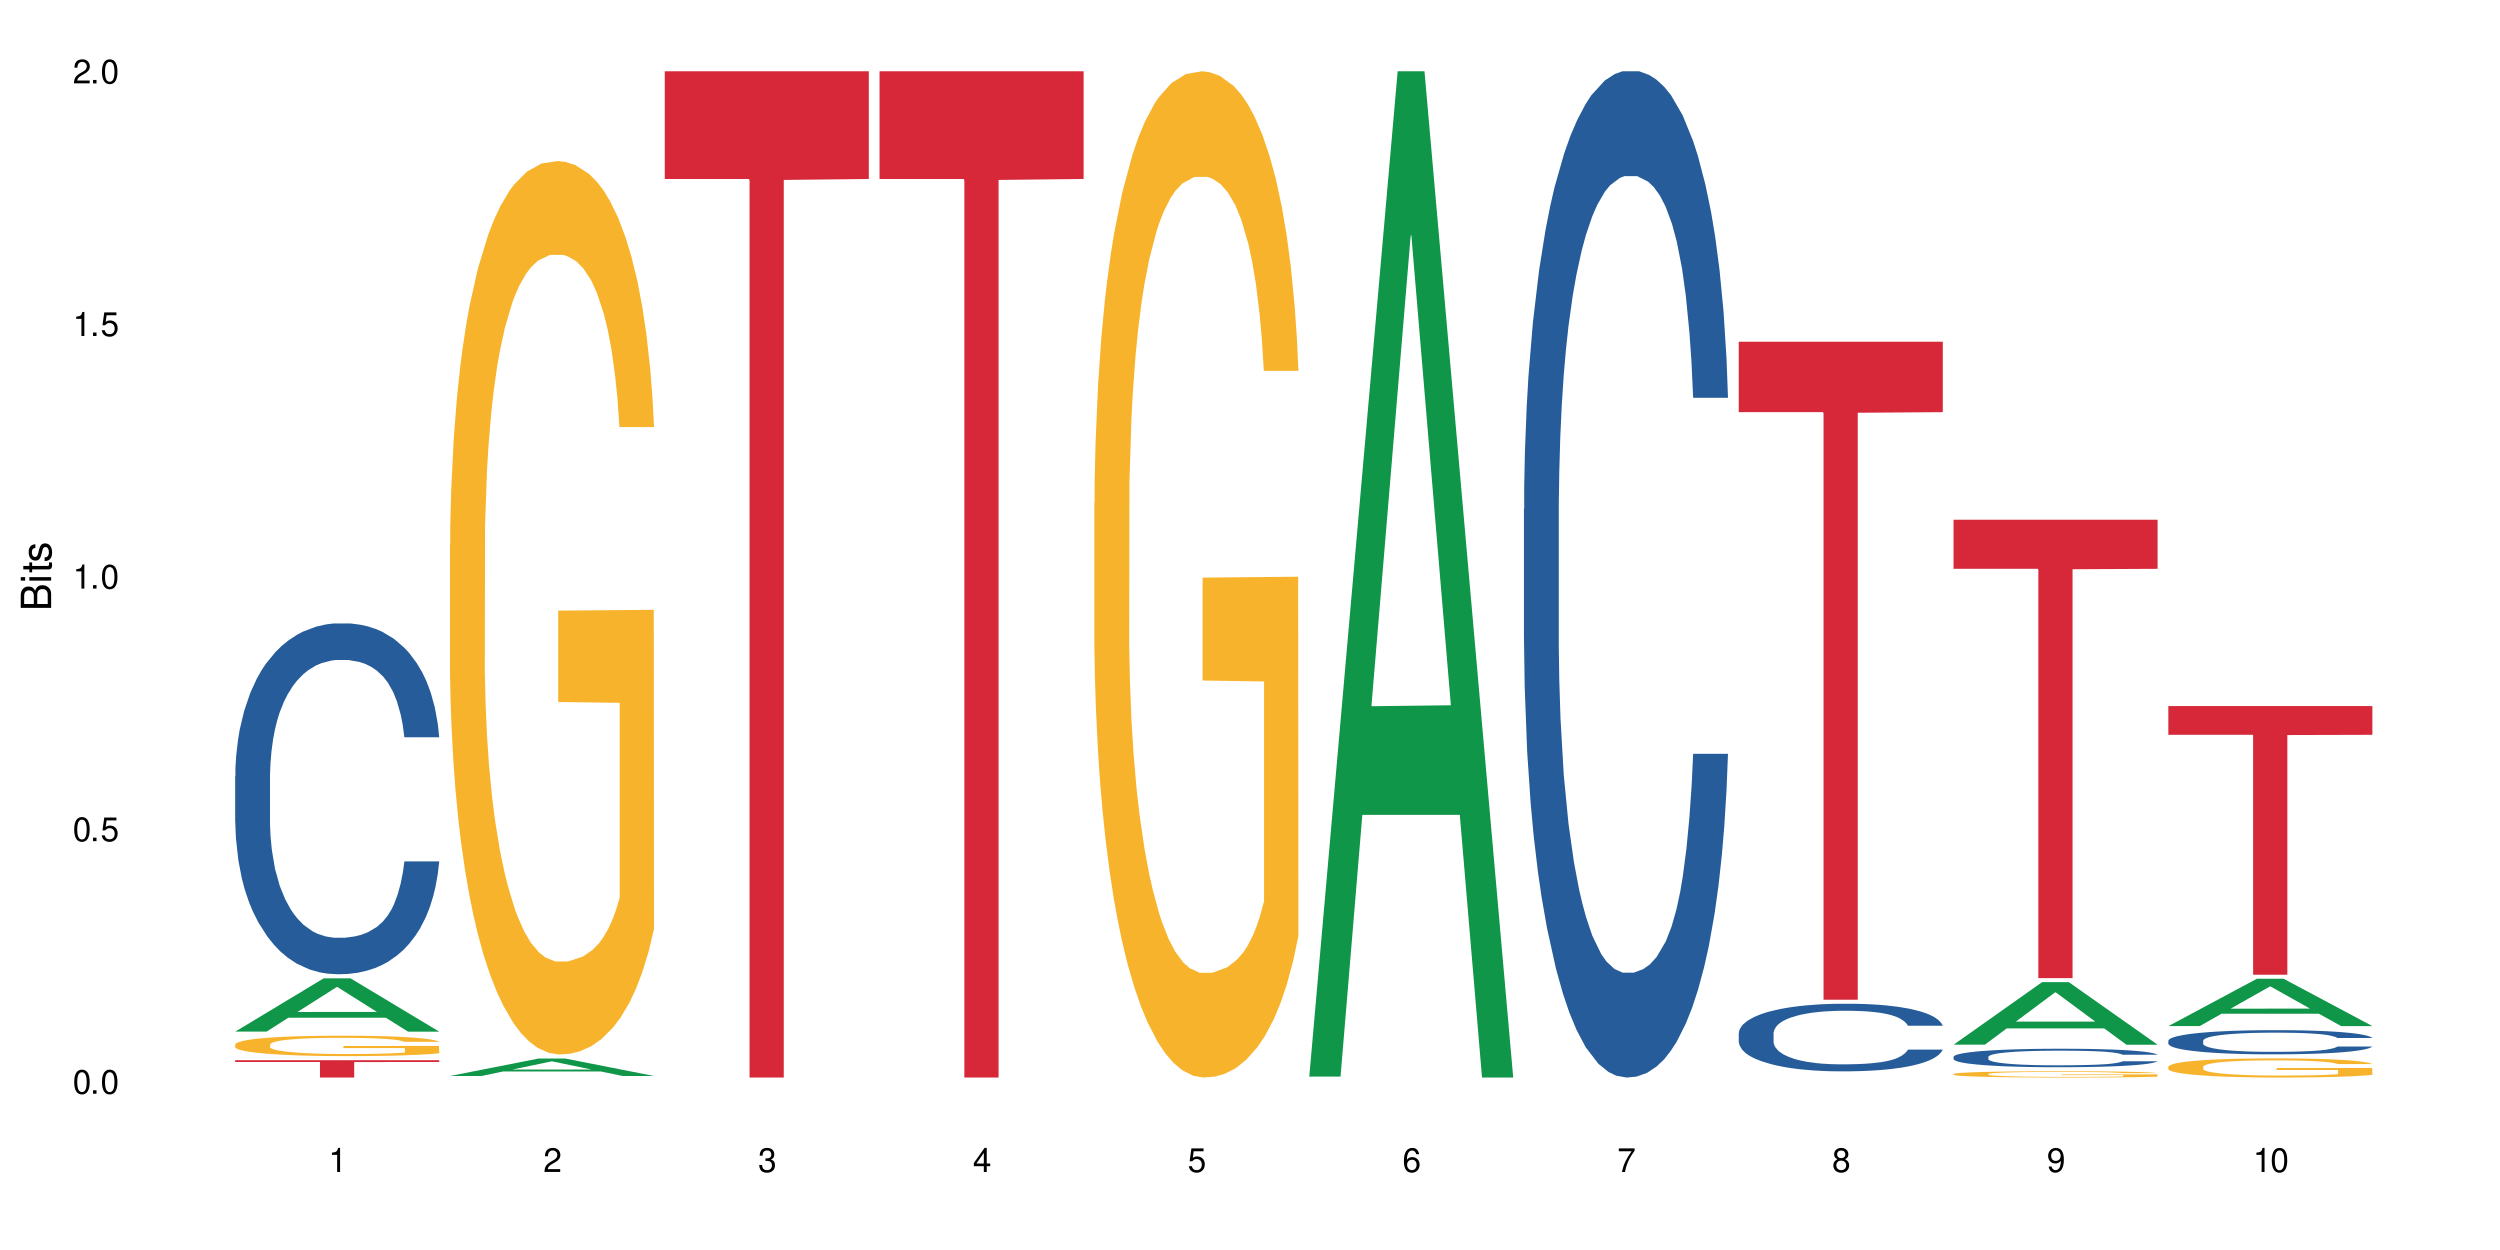 <?xml version="1.0" encoding="UTF-8"?>
<svg xmlns="http://www.w3.org/2000/svg" xmlns:xlink="http://www.w3.org/1999/xlink" width="720" height="360" viewBox="0 0 720 360">
<defs>
<g>
<g id="glyph-0-0">
</g>
<g id="glyph-0-1">
<path d="M 2.641 -6.938 C 2 -6.938 1.422 -6.656 1.078 -6.172 C 0.641 -5.562 0.406 -4.641 0.406 -3.359 C 0.406 -1.016 1.188 0.219 2.641 0.219 C 4.078 0.219 4.859 -1.016 4.859 -3.297 C 4.859 -4.641 4.656 -5.547 4.203 -6.172 C 3.844 -6.656 3.281 -6.938 2.641 -6.938 Z M 2.641 -6.188 C 3.547 -6.188 4 -5.25 4 -3.375 C 4 -1.406 3.562 -0.484 2.625 -0.484 C 1.734 -0.484 1.281 -1.438 1.281 -3.344 C 1.281 -5.25 1.734 -6.188 2.641 -6.188 Z M 2.641 -6.188 "/>
</g>
<g id="glyph-0-2">
<path d="M 1.828 -1 L 0.828 -1 L 0.828 0 L 1.828 0 Z M 1.828 -1 "/>
</g>
<g id="glyph-0-3">
<path d="M 4.562 -6.797 L 1.062 -6.797 L 0.547 -3.094 L 1.328 -3.094 C 1.719 -3.562 2.047 -3.734 2.578 -3.734 C 3.484 -3.734 4.062 -3.109 4.062 -2.094 C 4.062 -1.125 3.484 -0.531 2.578 -0.531 C 1.828 -0.531 1.375 -0.906 1.188 -1.672 L 0.328 -1.672 C 0.453 -1.109 0.547 -0.844 0.75 -0.594 C 1.125 -0.078 1.828 0.219 2.594 0.219 C 3.969 0.219 4.922 -0.781 4.922 -2.219 C 4.922 -3.562 4.031 -4.484 2.719 -4.484 C 2.25 -4.484 1.859 -4.359 1.469 -4.062 L 1.734 -5.969 L 4.562 -5.969 Z M 4.562 -6.797 "/>
</g>
<g id="glyph-0-4">
<path d="M 2.484 -4.938 L 2.484 0 L 3.328 0 L 3.328 -6.938 L 2.766 -6.938 C 2.469 -5.875 2.281 -5.734 0.984 -5.562 L 0.984 -4.938 Z M 2.484 -4.938 "/>
</g>
<g id="glyph-0-5">
<path d="M 4.859 -0.828 L 1.281 -0.828 C 1.359 -1.406 1.672 -1.781 2.5 -2.281 L 3.469 -2.828 C 4.406 -3.344 4.906 -4.062 4.906 -4.906 C 4.906 -5.484 4.672 -6.031 4.266 -6.406 C 3.859 -6.766 3.375 -6.938 2.719 -6.938 C 1.859 -6.938 1.219 -6.625 0.844 -6.031 C 0.609 -5.672 0.5 -5.234 0.484 -4.531 L 1.328 -4.531 C 1.359 -5.016 1.406 -5.281 1.531 -5.516 C 1.75 -5.938 2.188 -6.203 2.703 -6.203 C 3.469 -6.203 4.031 -5.641 4.031 -4.891 C 4.031 -4.344 3.719 -3.859 3.125 -3.516 L 2.234 -3 C 0.812 -2.172 0.406 -1.531 0.328 -0.016 L 4.859 -0.016 Z M 4.859 -0.828 "/>
</g>
<g id="glyph-0-6">
<path d="M 2.125 -3.188 L 2.578 -3.188 C 3.5 -3.188 3.984 -2.766 3.984 -1.922 C 3.984 -1.062 3.469 -0.531 2.594 -0.531 C 1.656 -0.531 1.203 -1 1.156 -2.016 L 0.312 -2.016 C 0.344 -1.453 0.438 -1.094 0.609 -0.781 C 0.953 -0.109 1.625 0.219 2.547 0.219 C 3.953 0.219 4.859 -0.625 4.859 -1.938 C 4.859 -2.828 4.516 -3.297 3.703 -3.594 C 4.344 -3.844 4.656 -4.328 4.656 -5.031 C 4.656 -6.219 3.875 -6.938 2.578 -6.938 C 1.203 -6.938 0.484 -6.172 0.453 -4.703 L 1.297 -4.703 C 1.312 -5.125 1.344 -5.359 1.453 -5.578 C 1.641 -5.969 2.062 -6.203 2.594 -6.203 C 3.344 -6.203 3.797 -5.75 3.797 -5 C 3.797 -4.516 3.609 -4.219 3.25 -4.047 C 3.016 -3.953 2.703 -3.922 2.125 -3.906 Z M 2.125 -3.188 "/>
</g>
<g id="glyph-0-7">
<path d="M 3.141 -1.672 L 3.141 0 L 3.984 0 L 3.984 -1.672 L 4.984 -1.672 L 4.984 -2.438 L 3.984 -2.438 L 3.984 -6.938 L 3.359 -6.938 L 0.266 -2.578 L 0.266 -1.672 Z M 3.141 -2.438 L 1 -2.438 L 3.141 -5.5 Z M 3.141 -2.438 "/>
</g>
<g id="glyph-0-8">
<path d="M 4.781 -5.125 C 4.609 -6.266 3.891 -6.938 2.844 -6.938 C 2.094 -6.938 1.422 -6.578 1.031 -5.953 C 0.594 -5.266 0.406 -4.422 0.406 -3.172 C 0.406 -2 0.578 -1.25 0.984 -0.641 C 1.359 -0.078 1.953 0.219 2.703 0.219 C 3.984 0.219 4.922 -0.75 4.922 -2.094 C 4.922 -3.375 4.062 -4.281 2.844 -4.281 C 2.172 -4.281 1.641 -4.031 1.281 -3.516 C 1.281 -5.234 1.828 -6.188 2.797 -6.188 C 3.391 -6.188 3.797 -5.797 3.938 -5.125 Z M 2.734 -3.531 C 3.547 -3.531 4.062 -2.953 4.062 -2.031 C 4.062 -1.156 3.484 -0.531 2.703 -0.531 C 1.922 -0.531 1.328 -1.188 1.328 -2.078 C 1.328 -2.938 1.906 -3.531 2.734 -3.531 Z M 2.734 -3.531 "/>
</g>
<g id="glyph-0-9">
<path d="M 4.984 -6.797 L 0.438 -6.797 L 0.438 -5.969 L 4.109 -5.969 C 2.5 -3.656 1.828 -2.234 1.328 0 L 2.219 0 C 2.594 -2.172 3.453 -4.047 4.984 -6.094 Z M 4.984 -6.797 "/>
</g>
<g id="glyph-0-10">
<path d="M 3.75 -3.656 C 4.469 -4.094 4.688 -4.438 4.688 -5.078 C 4.688 -6.172 3.844 -6.938 2.641 -6.938 C 1.438 -6.938 0.594 -6.172 0.594 -5.094 C 0.594 -4.438 0.812 -4.094 1.516 -3.656 C 0.734 -3.266 0.359 -2.703 0.359 -1.922 C 0.359 -0.656 1.281 0.219 2.641 0.219 C 3.984 0.219 4.922 -0.656 4.922 -1.922 C 4.922 -2.703 4.531 -3.266 3.75 -3.656 Z M 2.641 -6.188 C 3.359 -6.188 3.812 -5.75 3.812 -5.062 C 3.812 -4.406 3.344 -3.984 2.641 -3.984 C 1.922 -3.984 1.453 -4.406 1.453 -5.078 C 1.453 -5.75 1.922 -6.188 2.641 -6.188 Z M 2.641 -3.266 C 3.484 -3.266 4.062 -2.719 4.062 -1.906 C 4.062 -1.078 3.484 -0.531 2.625 -0.531 C 1.797 -0.531 1.219 -1.094 1.219 -1.906 C 1.219 -2.719 1.781 -3.266 2.641 -3.266 Z M 2.641 -3.266 "/>
</g>
<g id="glyph-0-11">
<path d="M 0.516 -1.578 C 0.672 -0.453 1.406 0.219 2.438 0.219 C 3.188 0.219 3.859 -0.141 4.266 -0.766 C 4.688 -1.453 4.891 -2.297 4.891 -3.547 C 4.891 -4.719 4.703 -5.453 4.312 -6.078 C 3.938 -6.641 3.344 -6.938 2.594 -6.938 C 1.297 -6.938 0.359 -5.969 0.359 -4.625 C 0.359 -3.344 1.234 -2.453 2.453 -2.453 C 3.094 -2.453 3.578 -2.672 4.016 -3.203 C 4 -1.484 3.469 -0.531 2.5 -0.531 C 1.906 -0.531 1.484 -0.906 1.359 -1.578 Z M 2.578 -6.203 C 3.375 -6.203 3.969 -5.531 3.969 -4.641 C 3.969 -3.797 3.391 -3.188 2.547 -3.188 C 1.734 -3.188 1.234 -3.766 1.234 -4.688 C 1.234 -5.562 1.797 -6.203 2.578 -6.203 Z M 2.578 -6.203 "/>
</g>
<g id="glyph-1-0">
</g>
<g id="glyph-1-1">
<path d="M 0 -0.953 L 0 -4.891 C 0 -5.719 -0.234 -6.344 -0.734 -6.797 C -1.188 -7.234 -1.812 -7.469 -2.5 -7.469 C -3.547 -7.469 -4.188 -7 -4.625 -5.875 C -4.984 -6.688 -5.625 -7.094 -6.531 -7.094 C -7.172 -7.094 -7.734 -6.859 -8.141 -6.391 C -8.562 -5.922 -8.75 -5.344 -8.75 -4.5 L -8.75 -0.953 Z M -4.984 -2.062 L -7.766 -2.062 L -7.766 -4.219 C -7.766 -4.844 -7.688 -5.203 -7.453 -5.5 C -7.219 -5.812 -6.859 -5.969 -6.375 -5.969 C -5.891 -5.969 -5.531 -5.812 -5.297 -5.5 C -5.062 -5.203 -4.984 -4.844 -4.984 -4.219 Z M -0.984 -2.062 L -4 -2.062 L -4 -4.781 C -4 -5.766 -3.438 -6.359 -2.484 -6.359 C -1.547 -6.359 -0.984 -5.766 -0.984 -4.781 Z M -0.984 -2.062 "/>
</g>
<g id="glyph-1-2">
<path d="M -6.281 -1.797 L -6.281 -0.797 L 0 -0.797 L 0 -1.797 Z M -8.75 -1.797 L -8.75 -0.797 L -7.484 -0.797 L -7.484 -1.797 Z M -8.75 -1.797 "/>
</g>
<g id="glyph-1-3">
<path d="M -6.281 -3.047 L -6.281 -2.016 L -8.016 -2.016 L -8.016 -1.016 L -6.281 -1.016 L -6.281 -0.172 L -5.469 -0.172 L -5.469 -1.016 L -0.719 -1.016 C -0.078 -1.016 0.281 -1.453 0.281 -2.234 C 0.281 -2.5 0.25 -2.719 0.188 -3.047 L -0.641 -3.047 C -0.609 -2.906 -0.594 -2.766 -0.594 -2.562 C -0.594 -2.141 -0.719 -2.016 -1.156 -2.016 L -5.469 -2.016 L -5.469 -3.047 Z M -6.281 -3.047 "/>
</g>
<g id="glyph-1-4">
<path d="M -4.531 -5.25 C -5.766 -5.25 -6.469 -4.422 -6.469 -2.969 C -6.469 -1.516 -5.719 -0.562 -4.547 -0.562 C -3.562 -0.562 -3.094 -1.062 -2.734 -2.562 L -2.516 -3.484 C -2.344 -4.188 -2.094 -4.469 -1.641 -4.469 C -1.047 -4.469 -0.641 -3.875 -0.641 -3 C -0.641 -2.453 -0.797 -2 -1.062 -1.75 C -1.25 -1.594 -1.422 -1.531 -1.875 -1.469 L -1.875 -0.406 C -0.422 -0.453 0.281 -1.266 0.281 -2.922 C 0.281 -4.5 -0.5 -5.516 -1.719 -5.516 C -2.656 -5.516 -3.172 -4.984 -3.469 -3.734 L -3.703 -2.766 C -3.891 -1.953 -4.156 -1.609 -4.594 -1.609 C -5.188 -1.609 -5.547 -2.125 -5.547 -2.938 C -5.547 -3.75 -5.203 -4.172 -4.531 -4.203 Z M -4.531 -5.25 "/>
</g>
</g>
</defs>
<rect x="-72" y="-36" width="864" height="432" fill="rgb(100%, 100%, 100%)" fill-opacity="1"/>
<path fill-rule="nonzero" fill="rgb(6.275%, 58.824%, 28.235%)" fill-opacity="1" d="M 67.73 297.102 L 67.793 297.086 L 93.223 281.758 L 100.945 281.758 L 126.5 297.117 L 117.52 297.117 L 111.117 293.105 L 83.051 293.105 L 76.773 297.102 L 67.73 297.102 L 85.75 291.449 L 108.543 291.434 L 97.176 284.27 L 97.051 284.254 L 96.926 284.297 L 85.688 291.434 L 85.75 291.449 Z M 67.73 297.102 "/>
<path fill-rule="nonzero" fill="rgb(14.51%, 36.078%, 60%)" fill-opacity="1" d="M 67.73 223.516 L 67.801 223.422 L 67.801 221.207 L 68.02 217.695 L 68.52 213.266 L 69.02 210.215 L 70.312 204.766 L 72.102 199.5 L 73.965 195.438 L 75.328 193.035 L 76.547 191.188 L 79.34 187.773 L 81.133 186.016 L 83.066 184.445 L 85.434 182.875 L 87.152 181.953 L 91.023 180.477 L 93.891 179.828 L 96.113 179.551 L 100.914 179.551 L 103.781 179.922 L 105.859 180.383 L 108.152 181.121 L 110.086 181.953 L 113.457 183.984 L 116.465 186.57 L 117.828 188.051 L 119.977 190.914 L 121.625 193.684 L 122.773 196.086 L 124.062 199.5 L 125.207 203.66 L 126.07 208.367 L 126.5 212.34 L 116.465 212.34 L 115.965 208.645 L 115.391 205.781 L 114.316 201.996 L 113.238 199.316 L 111.734 196.641 L 110.375 194.883 L 108.512 193.129 L 106.863 192.02 L 105.141 191.188 L 103.492 190.637 L 100.34 190.082 L 96.684 190.082 L 95.324 190.266 L 92.527 191.004 L 91.023 191.652 L 88.871 192.945 L 87.367 194.145 L 85.578 195.992 L 84.359 197.562 L 82.852 199.965 L 81.777 202.09 L 80.559 205.137 L 79.844 207.445 L 79.199 210.031 L 78.625 213.078 L 78.195 216.312 L 77.906 219.73 L 77.766 223.055 L 77.766 237.371 L 77.906 240.695 L 78.266 244.574 L 79.199 250.207 L 80.559 255.105 L 82.137 258.984 L 83.641 261.754 L 84.5 263.047 L 85.648 264.523 L 87.441 266.371 L 90.02 268.219 L 91.523 268.957 L 93.816 269.695 L 96.184 270.066 L 99.336 270.066 L 102.133 269.695 L 103.996 269.234 L 105.93 268.496 L 108.582 266.926 L 110.23 265.449 L 111.664 263.691 L 112.738 261.938 L 113.457 260.461 L 114.531 257.598 L 115.391 254.457 L 116.035 251.223 L 116.465 248.086 L 126.5 248.086 L 126.07 251.777 L 125.422 255.379 L 124.777 258.059 L 123.777 261.293 L 122.629 264.156 L 120.98 267.387 L 119.617 269.512 L 117.828 271.82 L 116.18 273.574 L 114.387 275.145 L 111.734 276.992 L 110.016 277.918 L 108.152 278.75 L 105.93 279.488 L 103.137 280.133 L 100.125 280.504 L 97.328 280.594 L 94.32 280.41 L 92.098 280.043 L 89.16 279.211 L 85.504 277.547 L 82.852 275.793 L 80.773 274.039 L 78.984 272.191 L 76.977 269.695 L 74.395 265.633 L 72.82 262.492 L 71.746 259.906 L 70.527 256.305 L 69.664 253.07 L 68.664 247.898 L 67.945 241.34 L 67.73 236.262 Z M 67.73 223.516 "/>
<path fill-rule="nonzero" fill="rgb(96.863%, 70.196%, 16.863%)" fill-opacity="1" d="M 67.73 300.801 L 67.801 300.797 L 67.801 300.688 L 68.09 300.445 L 68.805 300.113 L 69.738 299.84 L 70.742 299.625 L 71.387 299.512 L 72.461 299.348 L 73.395 299.23 L 75.758 298.988 L 78.77 298.762 L 80.418 298.668 L 82.281 298.574 L 84.93 298.473 L 86.148 298.438 L 89.875 298.352 L 94.105 298.297 L 98.762 298.281 L 100.914 298.285 L 103.852 298.309 L 107.863 298.367 L 110.16 298.418 L 111.949 298.473 L 113.812 298.543 L 116.105 298.652 L 118.258 298.781 L 119.977 298.91 L 121.695 299.07 L 123.129 299.242 L 124.348 299.43 L 125.422 299.656 L 126.07 299.844 L 126.5 300.031 L 116.535 300.031 L 115.965 299.844 L 115.32 299.699 L 114.242 299.52 L 113.168 299.391 L 112.094 299.289 L 110.086 299.152 L 108.367 299.066 L 106.215 298.988 L 104.137 298.941 L 101.773 298.91 L 100.34 298.898 L 96.543 298.898 L 93.102 298.934 L 91.094 298.977 L 89.66 299.023 L 87.656 299.102 L 86.438 299.168 L 85.719 299.211 L 83.57 299.375 L 82.137 299.527 L 81.348 299.629 L 80.344 299.789 L 79.629 299.934 L 78.84 300.148 L 78.41 300.312 L 77.836 300.676 L 77.766 301.645 L 77.98 301.848 L 78.41 302.07 L 78.984 302.262 L 79.844 302.465 L 80.703 302.621 L 82.207 302.832 L 83.496 302.973 L 84.5 303.062 L 86.438 303.207 L 87.227 303.258 L 89.09 303.352 L 91.023 303.43 L 93.387 303.492 L 95.18 303.523 L 98.047 303.551 L 101.703 303.551 L 106 303.52 L 108.727 303.477 L 110.59 303.434 L 111.809 303.395 L 113.312 303.336 L 114.387 303.285 L 115.391 303.223 L 116.609 303.133 L 116.609 301.848 L 98.906 301.844 L 98.906 301.242 L 126.426 301.234 L 126.5 303.336 L 124.992 303.48 L 123.129 303.621 L 121.34 303.73 L 119.477 303.82 L 116.824 303.922 L 114.672 303.988 L 111.375 304.062 L 108.367 304.109 L 105.215 304.145 L 102.418 304.16 L 99.121 304.164 L 96.184 304.152 L 93.031 304.121 L 90.52 304.078 L 88.227 304.023 L 85.934 303.957 L 83.066 303.844 L 81.203 303.75 L 79.27 303.637 L 77.336 303.504 L 75.613 303.359 L 74.469 303.246 L 73.32 303.117 L 72.102 302.957 L 70.957 302.773 L 70.098 302.605 L 69.309 302.418 L 68.734 302.242 L 68.16 302 L 67.875 301.805 L 67.73 301.641 Z M 67.73 300.801 "/>
<path fill-rule="nonzero" fill="rgb(83.922%, 15.686%, 22.353%)" fill-opacity="1" d="M 67.73 305.328 L 126.5 305.328 L 126.5 305.863 L 102.008 305.867 L 102.008 310.332 L 92.152 310.332 L 92.152 305.875 L 92.008 305.863 L 67.73 305.863 Z M 67.73 305.328 "/>
<path fill-rule="nonzero" fill="rgb(6.275%, 58.824%, 28.235%)" fill-opacity="1" d="M 129.594 309.887 L 129.656 309.879 L 155.082 304.859 L 162.805 304.859 L 188.359 309.891 L 179.383 309.891 L 172.977 308.578 L 144.91 308.578 L 138.633 309.887 L 129.594 309.887 L 147.613 308.031 L 170.402 308.027 L 159.039 305.68 L 158.914 305.676 L 158.789 305.688 L 147.547 308.027 L 147.613 308.031 Z M 129.594 309.887 "/>
<path fill-rule="nonzero" fill="rgb(96.863%, 70.196%, 16.863%)" fill-opacity="1" d="M 129.594 156.594 L 129.664 156.355 L 129.664 151.656 L 129.949 141.082 L 130.668 126.512 L 131.598 114.531 L 132.602 105.129 L 133.246 100.195 L 134.32 93.145 L 135.254 87.977 L 137.617 77.402 L 140.629 67.531 L 142.277 63.301 L 144.141 59.309 L 146.793 54.844 L 148.012 53.199 L 151.738 49.438 L 155.965 47.09 L 160.625 46.383 L 162.773 46.617 L 165.711 47.559 L 169.727 50.145 L 172.02 52.492 L 173.812 54.844 L 175.676 57.898 L 177.969 62.598 L 180.117 68.238 L 181.836 73.875 L 183.559 80.926 L 184.992 88.445 L 186.211 96.672 L 187.285 106.539 L 187.93 114.766 L 188.359 122.988 L 178.398 122.988 L 177.824 114.766 L 177.18 108.418 L 176.105 100.664 L 175.031 95.027 L 173.953 90.562 L 171.949 84.449 L 170.227 80.691 L 168.078 77.402 L 166 75.285 L 163.633 73.875 L 162.199 73.406 L 158.402 73.406 L 154.961 75.051 L 152.957 76.93 L 151.523 78.812 L 149.516 82.336 L 148.297 85.156 L 147.582 87.035 L 145.43 94.32 L 143.996 100.898 L 143.207 105.363 L 142.207 112.414 L 141.488 118.758 L 140.699 128.16 L 140.27 135.207 L 139.695 151.188 L 139.625 193.484 L 139.84 202.414 L 140.27 212.047 L 140.844 220.508 L 141.703 229.438 L 142.562 236.254 L 144.07 245.418 L 145.359 251.527 L 146.363 255.52 L 148.297 261.867 L 149.086 263.98 L 150.949 268.211 L 152.883 271.5 L 155.25 274.32 L 157.039 275.73 L 159.906 276.906 L 163.562 276.906 L 167.863 275.496 L 170.586 273.617 L 172.449 271.734 L 173.668 270.09 L 175.172 267.504 L 176.246 265.156 L 177.25 262.57 L 178.469 258.574 L 178.469 202.414 L 160.766 202.18 L 160.766 175.859 L 188.289 175.625 L 188.359 267.504 L 186.855 273.852 L 184.992 279.961 L 183.199 284.66 L 181.336 288.656 L 178.684 293.121 L 176.535 295.938 L 173.238 299.23 L 170.227 301.344 L 167.074 302.754 L 164.277 303.457 L 160.984 303.695 L 158.043 303.223 L 154.891 301.812 L 152.383 299.934 L 150.09 297.582 L 147.797 294.527 L 144.93 289.594 L 143.066 285.598 L 141.129 280.664 L 139.195 274.789 L 137.477 268.445 L 136.328 263.512 L 135.184 257.871 L 133.965 250.82 L 132.816 242.832 L 131.957 235.547 L 131.168 227.324 L 130.594 219.566 L 130.023 208.992 L 129.734 200.535 L 129.594 193.25 Z M 129.594 156.594 "/>
<path fill-rule="nonzero" fill="rgb(83.922%, 15.686%, 22.353%)" fill-opacity="1" d="M 191.453 20.527 L 250.219 20.527 L 250.219 51.547 L 225.727 51.82 L 225.727 310.332 L 215.875 310.332 L 215.875 52.094 L 215.73 51.547 L 191.453 51.547 Z M 191.453 20.527 "/>
<path fill-rule="nonzero" fill="rgb(83.922%, 15.686%, 22.353%)" fill-opacity="1" d="M 253.312 20.527 L 312.082 20.527 L 312.082 51.547 L 287.59 51.82 L 287.59 310.332 L 277.734 310.332 L 277.734 52.094 L 277.594 51.547 L 253.312 51.547 Z M 253.312 20.527 "/>
<path fill-rule="nonzero" fill="rgb(96.863%, 70.196%, 16.863%)" fill-opacity="1" d="M 315.176 144.652 L 315.246 144.387 L 315.246 139.094 L 315.531 127.184 L 316.25 110.777 L 317.18 97.277 L 318.184 86.691 L 318.828 81.133 L 319.906 73.195 L 320.836 67.371 L 323.203 55.461 L 326.211 44.348 L 327.859 39.582 L 329.723 35.082 L 332.375 30.055 L 333.594 28.203 L 337.32 23.965 L 341.547 21.32 L 346.207 20.527 L 348.355 20.789 L 351.297 21.848 L 355.309 24.762 L 357.602 27.406 L 359.395 30.055 L 361.258 33.496 L 363.551 38.789 L 365.699 45.141 L 367.422 51.492 L 369.141 59.43 L 370.574 67.902 L 371.793 77.164 L 372.867 88.281 L 373.512 97.543 L 373.941 106.805 L 363.98 106.805 L 363.406 97.543 L 362.762 90.398 L 361.688 81.664 L 360.613 75.312 L 359.535 70.281 L 357.531 63.402 L 355.809 59.168 L 353.66 55.461 L 351.582 53.078 L 349.215 51.492 L 347.785 50.961 L 343.984 50.961 L 340.547 52.816 L 338.539 54.934 L 337.105 57.051 L 335.098 61.02 L 333.879 64.195 L 333.164 66.312 L 331.012 74.516 L 329.578 81.93 L 328.793 86.957 L 327.789 94.898 L 327.07 102.043 L 326.281 112.629 L 325.852 120.57 L 325.281 138.566 L 325.207 186.207 L 325.422 196.262 L 325.852 207.113 L 326.426 216.641 L 327.285 226.699 L 328.145 234.375 L 329.652 244.695 L 330.941 251.578 L 331.945 256.078 L 333.879 263.223 L 334.668 265.605 L 336.531 270.367 L 338.465 274.074 L 340.832 277.25 L 342.625 278.836 L 345.488 280.16 L 349.145 280.16 L 353.445 278.574 L 356.168 276.457 L 358.031 274.34 L 359.25 272.484 L 360.754 269.574 L 361.832 266.926 L 362.832 264.016 L 364.051 259.516 L 364.051 196.262 L 346.352 195.996 L 346.352 166.355 L 373.871 166.09 L 373.941 269.574 L 372.438 276.719 L 370.574 283.602 L 368.781 288.895 L 366.918 293.395 L 364.266 298.422 L 362.117 301.598 L 358.82 305.305 L 355.809 307.688 L 352.656 309.273 L 349.863 310.066 L 346.566 310.332 L 343.625 309.805 L 340.473 308.215 L 337.965 306.098 L 335.672 303.453 L 333.379 300.012 L 330.512 294.453 L 328.648 289.953 L 326.715 284.395 L 324.777 277.777 L 323.059 270.633 L 321.91 265.074 L 320.766 258.723 L 319.547 250.781 L 318.398 241.785 L 317.539 233.578 L 316.75 224.316 L 316.18 215.582 L 315.605 203.672 L 315.316 194.145 L 315.176 185.941 Z M 315.176 144.652 "/>
<path fill-rule="nonzero" fill="rgb(6.275%, 58.824%, 28.235%)" fill-opacity="1" d="M 377.035 310.059 L 377.098 309.789 L 402.527 20.527 L 410.25 20.527 L 435.805 310.332 L 426.824 310.332 L 420.422 234.684 L 392.355 234.684 L 386.078 310.059 L 377.035 310.059 L 395.055 203.391 L 417.848 203.117 L 406.48 67.875 L 406.355 67.602 L 406.23 68.418 L 394.992 203.117 L 395.055 203.391 Z M 377.035 310.059 "/>
<path fill-rule="nonzero" fill="rgb(14.51%, 36.078%, 60%)" fill-opacity="1" d="M 438.895 146.621 L 438.969 146.355 L 438.969 140 L 439.184 129.934 L 439.684 117.215 L 440.188 108.477 L 441.477 92.844 L 443.27 77.746 L 445.133 66.09 L 446.492 59.203 L 447.711 53.902 L 450.508 44.102 L 452.297 39.07 L 454.234 34.566 L 456.598 30.062 L 458.316 27.414 L 462.188 23.176 L 465.055 21.32 L 467.277 20.527 L 472.078 20.527 L 474.945 21.586 L 477.023 22.91 L 479.316 25.031 L 481.254 27.414 L 484.621 33.242 L 487.629 40.66 L 488.992 44.898 L 491.141 53.109 L 492.789 61.055 L 493.938 67.945 L 495.227 77.746 L 496.375 89.668 L 497.234 103.176 L 497.664 114.566 L 487.629 114.566 L 487.129 103.973 L 486.555 95.758 L 485.48 84.898 L 484.406 77.215 L 482.898 69.535 L 481.539 64.5 L 479.676 59.469 L 478.027 56.289 L 476.309 53.902 L 474.66 52.316 L 471.504 50.727 L 467.852 50.727 L 466.488 51.254 L 463.691 53.375 L 462.188 55.23 L 460.039 58.938 L 458.535 62.383 L 456.742 67.68 L 455.523 72.184 L 454.02 79.07 L 452.941 85.164 L 451.727 93.906 L 451.008 100.527 L 450.363 107.945 L 449.789 116.688 L 449.359 125.957 L 449.074 135.762 L 448.93 145.297 L 448.93 186.355 L 449.074 195.895 L 449.43 207.02 L 450.363 223.18 L 451.727 237.219 L 453.301 248.344 L 454.805 256.293 L 455.668 260 L 456.812 264.238 L 458.605 269.535 L 461.184 274.836 L 462.691 276.953 L 464.984 279.074 L 467.348 280.133 L 470.5 280.133 L 473.297 279.074 L 475.16 277.75 L 477.094 275.629 L 479.746 271.125 L 481.395 266.887 L 482.828 261.855 L 483.902 256.82 L 484.621 252.582 L 485.695 244.371 L 486.555 235.363 L 487.199 226.094 L 487.629 217.086 L 497.664 217.086 L 497.234 227.684 L 496.59 238.012 L 495.945 245.695 L 494.941 254.969 L 493.793 263.18 L 492.145 272.449 L 490.785 278.543 L 488.992 285.168 L 487.344 290.199 L 485.551 294.703 L 482.898 300 L 481.18 302.648 L 479.316 305.035 L 477.094 307.152 L 474.301 309.008 L 471.289 310.066 L 468.496 310.332 L 465.484 309.801 L 463.262 308.742 L 460.324 306.359 L 456.668 301.59 L 454.02 296.559 L 451.941 291.523 L 450.148 286.227 L 448.141 279.074 L 445.562 267.418 L 443.984 258.41 L 442.91 250.992 L 441.691 240.664 L 440.832 231.391 L 439.828 216.555 L 439.109 197.746 L 438.895 183.18 Z M 438.895 146.621 "/>
<path fill-rule="nonzero" fill="rgb(14.51%, 36.078%, 60%)" fill-opacity="1" d="M 500.758 297.555 L 500.828 297.539 L 500.828 297.109 L 501.043 296.434 L 501.547 295.582 L 502.047 294.992 L 503.336 293.945 L 505.129 292.93 L 506.992 292.145 L 508.355 291.684 L 509.57 291.328 L 512.367 290.668 L 514.16 290.332 L 516.094 290.027 L 518.461 289.727 L 520.18 289.547 L 524.051 289.262 L 526.914 289.137 L 529.137 289.086 L 533.938 289.086 L 536.805 289.156 L 538.883 289.246 L 541.18 289.387 L 543.113 289.547 L 546.48 289.938 L 549.492 290.438 L 550.852 290.723 L 553.004 291.273 L 554.652 291.809 L 555.797 292.27 L 557.09 292.93 L 558.234 293.73 L 559.094 294.637 L 559.523 295.402 L 549.492 295.402 L 548.988 294.691 L 548.418 294.141 L 547.34 293.41 L 546.266 292.895 L 544.762 292.379 L 543.398 292.039 L 541.535 291.699 L 539.887 291.488 L 538.168 291.328 L 536.52 291.219 L 533.367 291.113 L 529.711 291.113 L 528.348 291.148 L 525.555 291.293 L 524.051 291.418 L 521.898 291.664 L 520.395 291.898 L 518.602 292.254 L 517.383 292.555 L 515.879 293.02 L 514.805 293.426 L 513.586 294.016 L 512.867 294.461 L 512.223 294.957 L 511.652 295.547 L 511.219 296.168 L 510.934 296.828 L 510.789 297.469 L 510.789 300.227 L 510.934 300.867 L 511.293 301.613 L 512.223 302.699 L 513.586 303.641 L 515.164 304.391 L 516.668 304.922 L 517.527 305.172 L 518.676 305.457 L 520.465 305.812 L 523.047 306.168 L 524.551 306.312 L 526.844 306.453 L 529.211 306.523 L 532.363 306.523 L 535.156 306.453 L 537.02 306.363 L 538.957 306.223 L 541.609 305.922 L 543.258 305.637 L 544.691 305.297 L 545.766 304.961 L 546.48 304.676 L 547.555 304.121 L 548.418 303.516 L 549.062 302.895 L 549.492 302.289 L 559.523 302.289 L 559.094 303 L 558.449 303.695 L 557.805 304.211 L 556.801 304.836 L 555.656 305.387 L 554.008 306.008 L 552.645 306.418 L 550.852 306.863 L 549.203 307.203 L 547.414 307.504 L 544.762 307.859 L 543.043 308.039 L 541.18 308.199 L 538.957 308.34 L 536.16 308.465 L 533.152 308.535 L 530.355 308.555 L 527.348 308.52 L 525.125 308.445 L 522.188 308.285 L 518.531 307.965 L 515.879 307.629 L 513.801 307.289 L 512.008 306.934 L 510.004 306.453 L 507.422 305.672 L 505.844 305.066 L 504.77 304.566 L 503.551 303.875 L 502.691 303.25 L 501.688 302.254 L 500.973 300.992 L 500.758 300.012 Z M 500.758 297.555 "/>
<path fill-rule="nonzero" fill="rgb(83.922%, 15.686%, 22.353%)" fill-opacity="1" d="M 500.758 98.414 L 559.523 98.414 L 559.523 118.699 L 535.031 118.875 L 535.031 287.922 L 525.18 287.922 L 525.18 119.055 L 525.035 118.699 L 500.758 118.699 Z M 500.758 98.414 "/>
<path fill-rule="nonzero" fill="rgb(6.275%, 58.824%, 28.235%)" fill-opacity="1" d="M 562.617 300.859 L 562.68 300.844 L 588.109 282.863 L 595.832 282.863 L 621.387 300.879 L 612.406 300.879 L 606.004 296.176 L 577.938 296.176 L 571.66 300.859 L 562.617 300.859 L 580.637 294.23 L 603.43 294.215 L 592.066 285.805 L 591.938 285.789 L 591.812 285.84 L 580.574 294.215 L 580.637 294.23 Z M 562.617 300.859 "/>
<path fill-rule="nonzero" fill="rgb(14.51%, 36.078%, 60%)" fill-opacity="1" d="M 562.617 304.355 L 562.691 304.352 L 562.691 304.234 L 562.906 304.051 L 563.406 303.816 L 563.906 303.656 L 565.199 303.367 L 566.988 303.094 L 568.852 302.879 L 570.215 302.75 L 571.434 302.656 L 574.227 302.473 L 576.02 302.383 L 577.953 302.301 L 580.32 302.215 L 582.039 302.168 L 585.91 302.09 L 588.777 302.055 L 591 302.043 L 595.801 302.043 L 598.668 302.062 L 600.746 302.086 L 603.039 302.125 L 604.973 302.168 L 608.344 302.273 L 611.352 302.41 L 612.715 302.488 L 614.863 302.641 L 616.512 302.785 L 617.66 302.91 L 618.949 303.094 L 620.098 303.312 L 620.957 303.559 L 621.387 303.77 L 611.352 303.77 L 610.852 303.574 L 610.277 303.422 L 609.203 303.223 L 608.129 303.082 L 606.621 302.941 L 605.262 302.848 L 603.398 302.758 L 601.75 302.699 L 600.027 302.656 L 598.379 302.625 L 595.227 302.598 L 591.57 302.598 L 590.211 302.605 L 587.414 302.645 L 585.91 302.68 L 583.762 302.746 L 582.254 302.809 L 580.465 302.906 L 579.246 302.988 L 577.738 303.117 L 576.664 303.227 L 575.445 303.387 L 574.73 303.512 L 574.086 303.645 L 573.512 303.809 L 573.082 303.977 L 572.793 304.156 L 572.652 304.332 L 572.652 305.086 L 572.793 305.262 L 573.152 305.465 L 574.086 305.762 L 575.445 306.02 L 577.023 306.223 L 578.527 306.367 L 579.387 306.438 L 580.535 306.516 L 582.328 306.613 L 584.906 306.711 L 586.41 306.75 L 588.707 306.789 L 591.07 306.809 L 594.223 306.809 L 597.02 306.789 L 598.883 306.762 L 600.816 306.723 L 603.469 306.641 L 605.117 306.562 L 606.551 306.473 L 607.625 306.379 L 608.344 306.301 L 609.418 306.148 L 610.277 305.984 L 610.922 305.816 L 611.352 305.648 L 621.387 305.648 L 620.957 305.844 L 620.312 306.035 L 619.664 306.176 L 618.664 306.344 L 617.516 306.496 L 615.867 306.664 L 614.504 306.777 L 612.715 306.898 L 611.066 306.992 L 609.273 307.074 L 606.621 307.172 L 604.902 307.219 L 603.039 307.266 L 600.816 307.301 L 598.023 307.336 L 595.012 307.355 L 592.219 307.359 L 589.207 307.352 L 586.984 307.332 L 584.047 307.289 L 580.391 307.199 L 577.738 307.109 L 575.66 307.016 L 573.871 306.918 L 571.863 306.789 L 569.281 306.574 L 567.707 306.406 L 566.633 306.273 L 565.414 306.082 L 564.555 305.91 L 563.551 305.641 L 562.832 305.293 L 562.617 305.027 Z M 562.617 304.355 "/>
<path fill-rule="nonzero" fill="rgb(96.863%, 70.196%, 16.863%)" fill-opacity="1" d="M 562.617 309.301 L 562.691 309.297 L 562.691 309.266 L 562.977 309.191 L 563.691 309.086 L 564.625 309.004 L 565.629 308.938 L 566.273 308.902 L 567.348 308.852 L 568.281 308.816 L 570.645 308.742 L 573.656 308.672 L 575.305 308.645 L 577.168 308.617 L 579.816 308.586 L 581.035 308.574 L 584.762 308.547 L 588.992 308.531 L 593.648 308.523 L 595.801 308.527 L 598.738 308.531 L 602.754 308.551 L 605.047 308.566 L 606.836 308.586 L 608.699 308.605 L 610.992 308.641 L 613.145 308.68 L 614.863 308.719 L 616.586 308.766 L 618.016 308.82 L 619.234 308.879 L 620.312 308.949 L 620.957 309.004 L 621.387 309.062 L 611.426 309.062 L 610.852 309.004 L 610.207 308.961 L 609.129 308.906 L 608.055 308.867 L 606.98 308.836 L 604.973 308.793 L 603.254 308.766 L 601.105 308.742 L 599.023 308.727 L 596.66 308.719 L 595.227 308.715 L 591.43 308.715 L 587.988 308.727 L 585.98 308.738 L 584.547 308.754 L 582.543 308.777 L 581.324 308.797 L 580.605 308.809 L 578.457 308.863 L 577.023 308.906 L 576.234 308.938 L 575.23 308.988 L 574.516 309.035 L 573.727 309.098 L 573.297 309.148 L 572.723 309.262 L 572.652 309.559 L 572.867 309.621 L 573.297 309.688 L 573.871 309.75 L 574.73 309.812 L 575.59 309.859 L 577.094 309.922 L 578.387 309.965 L 579.387 309.992 L 581.324 310.039 L 582.113 310.055 L 583.977 310.082 L 585.91 310.105 L 588.273 310.125 L 590.066 310.137 L 592.934 310.145 L 596.59 310.145 L 600.891 310.133 L 603.613 310.121 L 605.477 310.109 L 606.695 310.098 L 608.199 310.078 L 609.273 310.062 L 610.277 310.043 L 611.496 310.016 L 611.496 309.621 L 593.793 309.621 L 593.793 309.434 L 621.312 309.434 L 621.387 310.078 L 619.879 310.121 L 618.016 310.164 L 616.227 310.199 L 614.363 310.227 L 611.711 310.258 L 609.559 310.277 L 606.266 310.301 L 603.254 310.316 L 600.102 310.324 L 597.305 310.332 L 594.008 310.332 L 591.07 310.328 L 587.918 310.32 L 585.41 310.305 L 583.113 310.289 L 580.82 310.27 L 577.953 310.234 L 576.09 310.207 L 574.156 310.172 L 572.223 310.129 L 570.5 310.086 L 569.355 310.051 L 568.207 310.012 L 566.988 309.961 L 565.844 309.906 L 564.984 309.855 L 564.195 309.797 L 563.621 309.742 L 563.047 309.668 L 562.762 309.609 L 562.617 309.555 Z M 562.617 309.301 "/>
<path fill-rule="nonzero" fill="rgb(83.922%, 15.686%, 22.353%)" fill-opacity="1" d="M 562.617 149.688 L 621.387 149.688 L 621.387 163.82 L 596.895 163.941 L 596.895 281.699 L 587.039 281.699 L 587.039 164.066 L 586.895 163.82 L 562.617 163.82 Z M 562.617 149.688 "/>
<path fill-rule="nonzero" fill="rgb(6.275%, 58.824%, 28.235%)" fill-opacity="1" d="M 624.48 295.516 L 624.543 295.5 L 649.969 281.883 L 657.691 281.883 L 683.246 295.527 L 674.27 295.527 L 667.863 291.965 L 639.797 291.965 L 633.52 295.516 L 624.48 295.516 L 642.5 290.492 L 665.289 290.48 L 653.926 284.113 L 653.801 284.102 L 653.676 284.141 L 642.438 290.48 L 642.5 290.492 Z M 624.48 295.516 "/>
<path fill-rule="nonzero" fill="rgb(14.51%, 36.078%, 60%)" fill-opacity="1" d="M 624.48 299.719 L 624.551 299.715 L 624.551 299.559 L 624.766 299.32 L 625.266 299.012 L 625.77 298.805 L 627.059 298.426 L 628.852 298.066 L 630.715 297.785 L 632.074 297.621 L 633.293 297.492 L 636.09 297.258 L 637.879 297.137 L 639.816 297.027 L 642.18 296.918 L 643.902 296.855 L 647.77 296.754 L 650.637 296.711 L 652.859 296.691 L 657.66 296.691 L 660.527 296.715 L 662.605 296.746 L 664.898 296.797 L 666.836 296.855 L 670.203 296.996 L 673.215 297.176 L 674.574 297.277 L 676.727 297.473 L 678.375 297.664 L 679.52 297.828 L 680.809 298.066 L 681.957 298.352 L 682.816 298.676 L 683.246 298.949 L 673.215 298.949 L 672.711 298.695 L 672.137 298.496 L 671.062 298.238 L 669.988 298.051 L 668.484 297.867 L 667.121 297.746 L 665.258 297.625 L 663.609 297.551 L 661.891 297.492 L 660.242 297.453 L 657.086 297.414 L 653.434 297.414 L 652.07 297.43 L 649.277 297.48 L 647.77 297.523 L 645.621 297.613 L 644.117 297.695 L 642.324 297.824 L 641.105 297.93 L 639.602 298.098 L 638.527 298.242 L 637.309 298.453 L 636.59 298.613 L 635.945 298.789 L 635.371 299 L 634.941 299.223 L 634.656 299.457 L 634.512 299.688 L 634.512 300.676 L 634.656 300.902 L 635.016 301.172 L 635.945 301.559 L 637.309 301.895 L 638.883 302.164 L 640.391 302.355 L 641.25 302.441 L 642.395 302.543 L 644.188 302.672 L 646.766 302.801 L 648.273 302.852 L 650.566 302.902 L 652.93 302.926 L 656.086 302.926 L 658.879 302.902 L 660.742 302.867 L 662.68 302.816 L 665.328 302.711 L 666.977 302.609 L 668.41 302.488 L 669.488 302.367 L 670.203 302.266 L 671.277 302.066 L 672.137 301.852 L 672.781 301.629 L 673.215 301.41 L 683.246 301.41 L 682.816 301.668 L 682.172 301.914 L 681.527 302.098 L 680.523 302.32 L 679.375 302.52 L 677.727 302.742 L 676.367 302.887 L 674.574 303.047 L 672.926 303.168 L 671.133 303.277 L 668.484 303.402 L 666.762 303.469 L 664.898 303.523 L 662.68 303.574 L 659.883 303.621 L 656.871 303.645 L 654.078 303.652 L 651.066 303.641 L 648.848 303.613 L 645.906 303.555 L 642.254 303.441 L 639.602 303.32 L 637.523 303.199 L 635.73 303.074 L 633.723 302.902 L 631.145 302.621 L 629.566 302.406 L 628.492 302.227 L 627.273 301.977 L 626.414 301.754 L 625.41 301.398 L 624.695 300.949 L 624.48 300.598 Z M 624.48 299.719 "/>
<path fill-rule="nonzero" fill="rgb(96.863%, 70.196%, 16.863%)" fill-opacity="1" d="M 624.48 307.18 L 624.551 307.172 L 624.551 307.074 L 624.836 306.848 L 625.555 306.535 L 626.484 306.277 L 627.488 306.074 L 628.133 305.969 L 629.207 305.816 L 630.141 305.707 L 632.504 305.48 L 635.516 305.27 L 637.164 305.18 L 639.027 305.094 L 641.68 304.996 L 642.898 304.961 L 646.625 304.883 L 650.852 304.832 L 655.512 304.816 L 657.66 304.82 L 660.598 304.84 L 664.613 304.895 L 666.906 304.945 L 668.699 304.996 L 670.562 305.062 L 672.855 305.164 L 675.004 305.285 L 676.727 305.406 L 678.445 305.555 L 679.879 305.719 L 681.098 305.895 L 682.172 306.105 L 682.816 306.281 L 683.246 306.457 L 673.285 306.457 L 672.711 306.281 L 672.066 306.145 L 670.992 305.98 L 669.918 305.859 L 668.84 305.762 L 666.836 305.633 L 665.113 305.551 L 662.965 305.48 L 660.887 305.434 L 658.52 305.406 L 657.086 305.395 L 653.289 305.395 L 649.848 305.43 L 647.844 305.469 L 646.41 305.512 L 644.402 305.586 L 643.184 305.648 L 642.469 305.688 L 640.316 305.844 L 638.883 305.984 L 638.098 306.082 L 637.094 306.23 L 636.375 306.367 L 635.586 306.57 L 635.156 306.719 L 634.586 307.062 L 634.512 307.969 L 634.727 308.16 L 635.156 308.367 L 635.73 308.551 L 636.59 308.742 L 637.449 308.887 L 638.957 309.082 L 640.246 309.215 L 641.25 309.301 L 643.184 309.438 L 643.973 309.48 L 645.836 309.57 L 647.77 309.641 L 650.137 309.703 L 651.926 309.734 L 654.793 309.758 L 658.449 309.758 L 662.75 309.727 L 665.473 309.688 L 667.336 309.648 L 668.555 309.613 L 670.059 309.555 L 671.133 309.508 L 672.137 309.449 L 673.355 309.363 L 673.355 308.16 L 655.656 308.156 L 655.656 307.59 L 683.176 307.586 L 683.246 309.555 L 681.742 309.691 L 679.879 309.824 L 678.086 309.926 L 676.223 310.012 L 673.57 310.105 L 671.422 310.168 L 668.125 310.238 L 665.113 310.281 L 661.961 310.312 L 659.168 310.328 L 655.871 310.332 L 652.93 310.324 L 649.777 310.293 L 647.27 310.25 L 644.977 310.203 L 642.684 310.137 L 639.816 310.031 L 637.953 309.945 L 636.016 309.84 L 634.082 309.711 L 632.363 309.578 L 631.215 309.473 L 630.07 309.352 L 628.852 309.199 L 627.703 309.027 L 626.844 308.871 L 626.055 308.695 L 625.48 308.527 L 624.91 308.301 L 624.621 308.121 L 624.48 307.965 Z M 624.48 307.18 "/>
<path fill-rule="nonzero" fill="rgb(83.922%, 15.686%, 22.353%)" fill-opacity="1" d="M 624.48 203.34 L 683.246 203.34 L 683.246 211.625 L 658.754 211.695 L 658.754 280.723 L 648.898 280.723 L 648.898 211.77 L 648.758 211.625 L 624.48 211.625 Z M 624.48 203.34 "/>
<g fill="rgb(0%, 0%, 0%)" fill-opacity="1">
<use xlink:href="#glyph-0-1" x="20.965" y="314.993"/>
<use xlink:href="#glyph-0-2" x="25.965" y="314.993"/>
<use xlink:href="#glyph-0-1" x="28.965" y="314.993"/>
</g>
<g fill="rgb(0%, 0%, 0%)" fill-opacity="1">
<use xlink:href="#glyph-0-1" x="20.965" y="242.251"/>
<use xlink:href="#glyph-0-2" x="25.965" y="242.251"/>
<use xlink:href="#glyph-0-3" x="28.965" y="242.251"/>
</g>
<g fill="rgb(0%, 0%, 0%)" fill-opacity="1">
<use xlink:href="#glyph-0-4" x="20.965" y="169.509"/>
<use xlink:href="#glyph-0-2" x="25.965" y="169.509"/>
<use xlink:href="#glyph-0-1" x="28.965" y="169.509"/>
</g>
<g fill="rgb(0%, 0%, 0%)" fill-opacity="1">
<use xlink:href="#glyph-0-4" x="20.965" y="96.767"/>
<use xlink:href="#glyph-0-2" x="25.965" y="96.767"/>
<use xlink:href="#glyph-0-3" x="28.965" y="96.767"/>
</g>
<g fill="rgb(0%, 0%, 0%)" fill-opacity="1">
<use xlink:href="#glyph-0-5" x="20.965" y="24.024"/>
<use xlink:href="#glyph-0-2" x="25.965" y="24.024"/>
<use xlink:href="#glyph-0-1" x="28.965" y="24.024"/>
</g>
<g fill="rgb(0%, 0%, 0%)" fill-opacity="1">
<use xlink:href="#glyph-0-4" x="94.613" y="337.532"/>
</g>
<g fill="rgb(0%, 0%, 0%)" fill-opacity="1">
<use xlink:href="#glyph-0-5" x="156.477" y="337.532"/>
</g>
<g fill="rgb(0%, 0%, 0%)" fill-opacity="1">
<use xlink:href="#glyph-0-6" x="218.336" y="337.532"/>
</g>
<g fill="rgb(0%, 0%, 0%)" fill-opacity="1">
<use xlink:href="#glyph-0-7" x="280.199" y="337.532"/>
</g>
<g fill="rgb(0%, 0%, 0%)" fill-opacity="1">
<use xlink:href="#glyph-0-3" x="342.059" y="337.532"/>
</g>
<g fill="rgb(0%, 0%, 0%)" fill-opacity="1">
<use xlink:href="#glyph-0-8" x="403.918" y="337.532"/>
</g>
<g fill="rgb(0%, 0%, 0%)" fill-opacity="1">
<use xlink:href="#glyph-0-9" x="465.781" y="337.532"/>
</g>
<g fill="rgb(0%, 0%, 0%)" fill-opacity="1">
<use xlink:href="#glyph-0-10" x="527.641" y="337.532"/>
</g>
<g fill="rgb(0%, 0%, 0%)" fill-opacity="1">
<use xlink:href="#glyph-0-11" x="589.5" y="337.532"/>
</g>
<g fill="rgb(0%, 0%, 0%)" fill-opacity="1">
<use xlink:href="#glyph-0-4" x="648.863" y="337.532"/>
<use xlink:href="#glyph-0-1" x="653.863" y="337.532"/>
</g>
<g fill="rgb(0%, 0%, 0%)" fill-opacity="1">
<use xlink:href="#glyph-1-1" x="14.725" y="176.012"/>
<use xlink:href="#glyph-1-2" x="14.725" y="168.012"/>
<use xlink:href="#glyph-1-3" x="14.725" y="165.012"/>
<use xlink:href="#glyph-1-4" x="14.725" y="162.012"/>
</g>
</svg>
